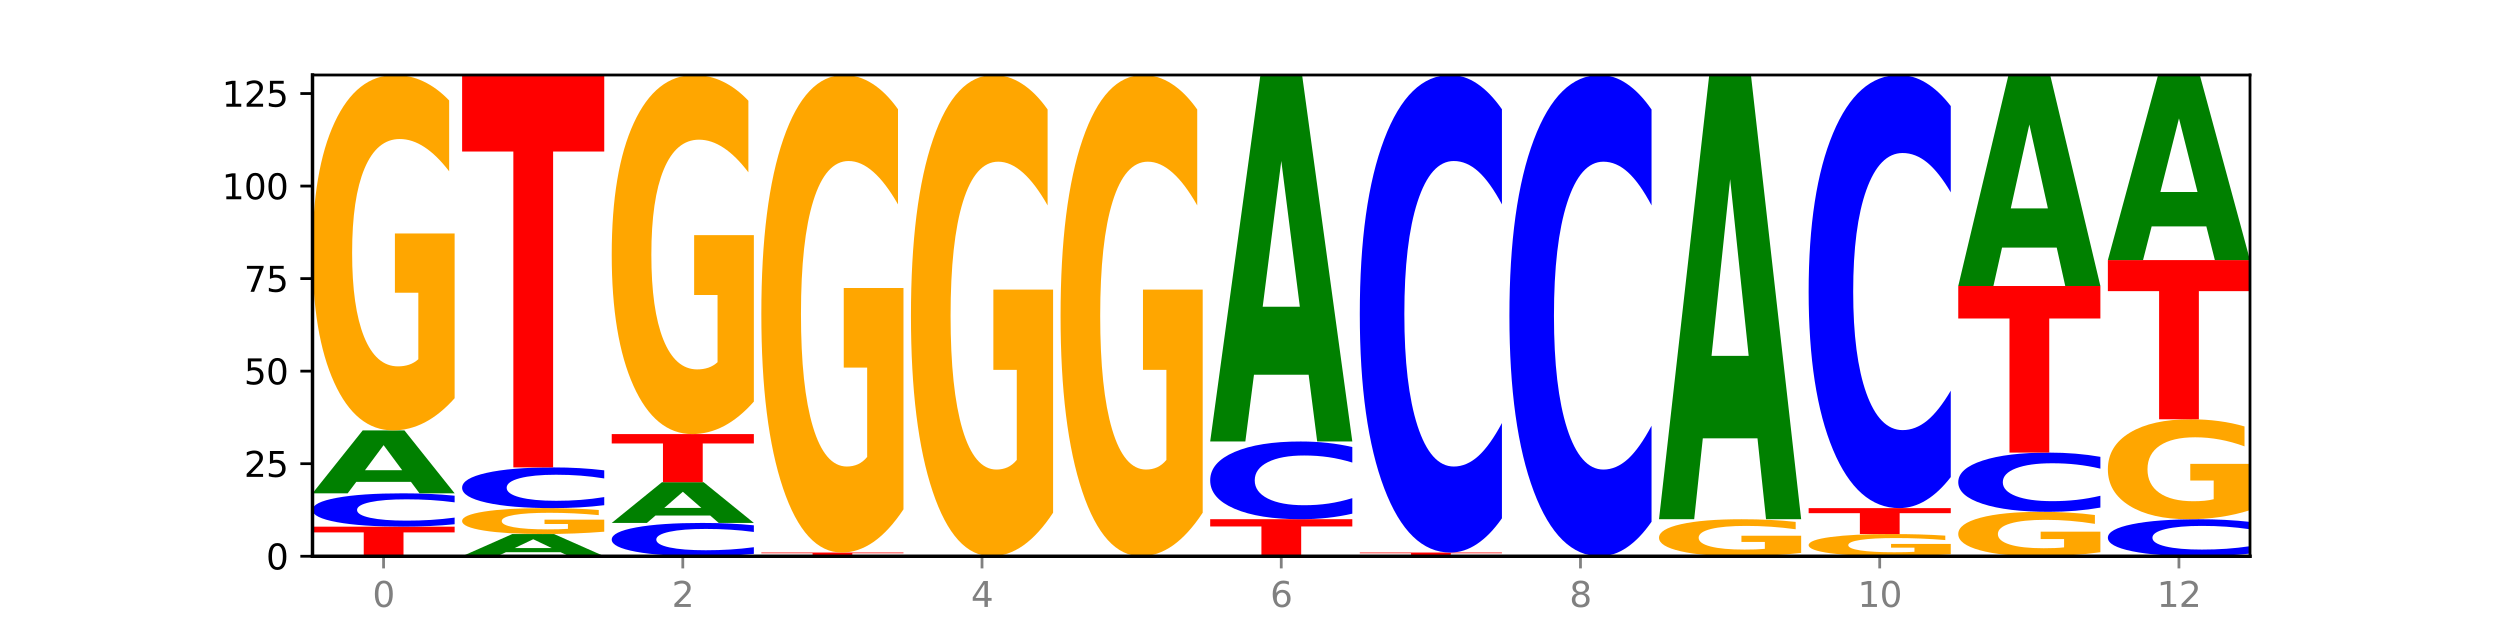 <?xml version="1.0" encoding="utf-8" standalone="no"?>
<!DOCTYPE svg PUBLIC "-//W3C//DTD SVG 1.1//EN"
  "http://www.w3.org/Graphics/SVG/1.1/DTD/svg11.dtd">
<svg xmlns:xlink="http://www.w3.org/1999/xlink" width="720pt" height="180pt" viewBox="0 0 720 180" xmlns="http://www.w3.org/2000/svg" version="1.1">
 <defs>
  <style type="text/css">*{stroke-linejoin: round; stroke-linecap: butt}</style>
 </defs>
 <g id="figure_1">
  <g id="patch_1">
   <path d="M 0 180 
L 720 180 
L 720 0 
L 0 0 
z
" style="fill: #ffffff"/>
  </g>
  <g id="axes_1">
   <g id="patch_2">
    <path d="M 90 160.2 
L 648 160.2 
L 648 21.6 
L 90 21.6 
z
" style="fill: #ffffff"/>
   </g>
   <g id="line2d_1">
    <path d="M 90 160.2 
L 648 160.2 
" clip-path="url(#pd272869be9)" style="fill: none; stroke: #000000; stroke-width: 0.5; stroke-linecap: square"/>
   </g>
   <g id="patch_3">
    <path d="M 90 151.671 
L 130.934 151.671 
L 130.934 153.334 
L 116.208 153.334 
L 116.208 160.2 
L 104.755 160.2 
L 104.755 153.334 
L 90 153.334 
L 90 151.671 
z
" clip-path="url(#pd272869be9)" style="fill: #ff0000"/>
   </g>
   <g id="patch_4">
    <path d="M 130.934 150.983 
Q 127.51 151.324 123.808 151.496 
Q 120.105 151.671 116.073 151.671 
Q 104.047 151.671 97.024 150.378 
Q 90 149.086 90 146.876 
Q 90 144.658 97.024 143.368 
Q 104.047 142.075 116.073 142.075 
Q 120.105 142.075 123.808 142.25 
Q 127.51 142.422 130.934 142.763 
L 130.934 144.676 
Q 127.479 144.224 124.127 144.014 
Q 120.776 143.804 117.073 143.804 
Q 110.431 143.804 106.625 144.622 
Q 102.83 145.439 102.83 146.876 
Q 102.83 148.307 106.625 149.126 
Q 110.431 149.942 117.073 149.942 
Q 120.776 149.942 124.127 149.732 
Q 127.479 149.52 130.934 149.068 
L 130.934 150.983 
z
" clip-path="url(#pd272869be9)" style="fill: #0000ff"/>
   </g>
   <g id="patch_5">
    <path d="M 118.355 138.774 
L 102.613 138.774 
L 100.127 142.075 
L 90 142.075 
L 104.462 123.951 
L 116.472 123.951 
L 130.934 142.075 
L 120.816 142.075 
L 118.355 138.774 
z
M 105.123 135.41 
L 115.819 135.41 
L 110.48 128.2 
L 105.123 135.41 
z
" clip-path="url(#pd272869be9)" style="fill: #008000"/>
   </g>
   <g id="patch_6">
    <path d="M 130.934 114.69 
Q 126.806 119.321 122.366 121.646 
Q 117.926 123.951 113.192 123.951 
Q 102.495 123.951 96.247 110.166 
Q 90 96.381 90 72.807 
Q 90 48.958 96.358 35.279 
Q 102.724 21.6 113.797 21.6 
Q 118.063 21.6 121.971 23.461 
Q 125.889 25.3 129.356 28.936 
L 129.356 49.339 
Q 125.779 44.666 122.237 42.362 
Q 118.696 40.036 115.137 40.036 
Q 108.55 40.036 104.981 48.536 
Q 101.412 57.014 101.412 72.807 
Q 101.412 88.453 104.853 96.994 
Q 108.293 105.515 114.623 105.515 
Q 116.348 105.515 117.825 105.028 
Q 119.302 104.521 120.476 103.464 
L 120.476 84.309 
L 113.733 84.309 
L 113.733 67.247 
L 130.934 67.247 
L 130.934 114.69 
z
" clip-path="url(#pd272869be9)" style="fill: #ffa600"/>
   </g>
   <g id="patch_7">
    <path d="M 161.444 159.035 
L 145.701 159.035 
L 143.216 160.2 
L 133.089 160.2 
L 147.551 153.803 
L 159.561 153.803 
L 174.023 160.2 
L 163.905 160.2 
L 161.444 159.035 
z
M 148.212 157.847 
L 158.908 157.847 
L 153.569 155.303 
L 148.212 157.847 
z
" clip-path="url(#pd272869be9)" style="fill: #008000"/>
   </g>
   <g id="patch_8">
    <path d="M 174.023 153.128 
Q 169.895 153.465 165.455 153.635 
Q 161.014 153.803 156.281 153.803 
Q 145.584 153.803 139.336 152.798 
Q 133.089 151.793 133.089 150.074 
Q 133.089 148.335 139.446 147.337 
Q 145.813 146.34 156.886 146.34 
Q 161.152 146.34 165.06 146.476 
Q 168.977 146.61 172.445 146.875 
L 172.445 148.363 
Q 168.867 148.022 165.326 147.854 
Q 161.785 147.684 158.226 147.684 
Q 151.639 147.684 148.07 148.304 
Q 144.501 148.922 144.501 150.074 
Q 144.501 151.215 147.941 151.837 
Q 151.382 152.459 157.712 152.459 
Q 159.437 152.459 160.914 152.423 
Q 162.391 152.386 163.565 152.309 
L 163.565 150.913 
L 156.822 150.913 
L 156.822 149.668 
L 174.023 149.668 
L 174.023 153.128 
z
" clip-path="url(#pd272869be9)" style="fill: #ffa600"/>
   </g>
   <g id="patch_9">
    <path d="M 174.023 145.499 
Q 170.599 145.916 166.897 146.127 
Q 163.194 146.34 159.161 146.34 
Q 147.136 146.34 140.112 144.76 
Q 133.089 143.181 133.089 140.48 
Q 133.089 137.769 140.112 136.192 
Q 147.136 134.612 159.161 134.612 
Q 163.194 134.612 166.897 134.825 
Q 170.599 135.036 174.023 135.453 
L 174.023 137.791 
Q 170.568 137.238 167.216 136.982 
Q 163.864 136.725 160.162 136.725 
Q 153.52 136.725 149.714 137.725 
Q 145.919 138.723 145.919 140.48 
Q 145.919 142.229 149.714 143.229 
Q 153.52 144.228 160.162 144.228 
Q 163.864 144.228 167.216 143.971 
Q 170.568 143.712 174.023 143.159 
L 174.023 145.499 
z
" clip-path="url(#pd272869be9)" style="fill: #0000ff"/>
   </g>
   <g id="patch_10">
    <path d="M 133.089 21.6 
L 174.023 21.6 
L 174.023 43.641 
L 159.296 43.641 
L 159.296 134.612 
L 147.844 134.612 
L 147.844 43.641 
L 133.089 43.641 
L 133.089 21.6 
z
" clip-path="url(#pd272869be9)" style="fill: #ff0000"/>
   </g>
   <g id="patch_11">
    <path d="M 217.112 159.512 
Q 213.688 159.853 209.985 160.026 
Q 206.283 160.2 202.25 160.2 
Q 190.225 160.2 183.201 158.908 
Q 176.178 157.615 176.178 155.405 
Q 176.178 153.187 183.201 151.897 
Q 190.225 150.605 202.25 150.605 
Q 206.283 150.605 209.985 150.779 
Q 213.688 150.951 217.112 151.292 
L 217.112 153.205 
Q 213.657 152.753 210.305 152.543 
Q 206.953 152.333 203.251 152.333 
Q 196.609 152.333 192.803 153.152 
Q 189.008 153.968 189.008 155.405 
Q 189.008 156.836 192.803 157.655 
Q 196.609 158.472 203.251 158.472 
Q 206.953 158.472 210.305 158.261 
Q 213.657 158.049 217.112 157.597 
L 217.112 159.512 
z
" clip-path="url(#pd272869be9)" style="fill: #0000ff"/>
   </g>
   <g id="patch_12">
    <path d="M 204.533 148.468 
L 188.79 148.468 
L 186.304 150.605 
L 176.178 150.605 
L 190.64 138.877 
L 202.65 138.877 
L 217.112 150.605 
L 206.993 150.605 
L 204.533 148.468 
z
M 191.301 146.292 
L 201.997 146.292 
L 196.657 141.627 
L 191.301 146.292 
z
" clip-path="url(#pd272869be9)" style="fill: #008000"/>
   </g>
   <g id="patch_13">
    <path d="M 176.178 125.017 
L 217.112 125.017 
L 217.112 127.72 
L 202.385 127.72 
L 202.385 138.877 
L 190.933 138.877 
L 190.933 127.72 
L 176.178 127.72 
L 176.178 125.017 
z
" clip-path="url(#pd272869be9)" style="fill: #ff0000"/>
   </g>
   <g id="patch_14">
    <path d="M 217.112 115.66 
Q 212.984 120.338 208.543 122.688 
Q 204.103 125.017 199.369 125.017 
Q 188.673 125.017 182.425 111.088 
Q 176.178 97.16 176.178 73.341 
Q 176.178 49.243 182.535 35.422 
Q 188.902 21.6 199.975 21.6 
Q 204.241 21.6 208.149 23.48 
Q 212.066 25.338 215.534 29.013 
L 215.534 49.628 
Q 211.956 44.907 208.415 42.578 
Q 204.874 40.228 201.314 40.228 
Q 194.727 40.228 191.159 48.816 
Q 187.59 57.383 187.59 73.341 
Q 187.59 89.149 191.03 97.779 
Q 194.471 106.389 200.801 106.389 
Q 202.525 106.389 204.002 105.897 
Q 205.479 105.385 206.654 104.316 
L 206.654 84.962 
L 199.911 84.962 
L 199.911 67.722 
L 217.112 67.722 
L 217.112 115.66 
z
" clip-path="url(#pd272869be9)" style="fill: #ffa600"/>
   </g>
   <g id="patch_15">
    <path d="M 219.266 159.134 
L 260.201 159.134 
L 260.201 159.342 
L 245.474 159.342 
L 245.474 160.2 
L 234.022 160.2 
L 234.022 159.342 
L 219.266 159.342 
L 219.266 159.134 
z
" clip-path="url(#pd272869be9)" style="fill: #ff0000"/>
   </g>
   <g id="patch_16">
    <path d="M 260.201 146.69 
Q 256.072 152.912 251.632 156.037 
Q 247.192 159.134 242.458 159.134 
Q 231.761 159.134 225.514 140.61 
Q 219.266 122.087 219.266 90.41 
Q 219.266 58.363 225.624 39.981 
Q 231.991 21.6 243.064 21.6 
Q 247.33 21.6 251.238 24.1 
Q 255.155 26.572 258.623 31.458 
L 258.623 58.874 
Q 255.045 52.596 251.504 49.499 
Q 247.963 46.374 244.403 46.374 
Q 237.816 46.374 234.248 57.795 
Q 230.679 69.187 230.679 90.41 
Q 230.679 111.433 234.119 122.911 
Q 237.559 134.36 243.889 134.36 
Q 245.614 134.36 247.091 133.707 
Q 248.568 133.025 249.742 131.604 
L 249.742 105.865 
L 243 105.865 
L 243 82.938 
L 260.201 82.938 
L 260.201 146.69 
z
" clip-path="url(#pd272869be9)" style="fill: #ffa600"/>
   </g>
   <g id="patch_17">
    <path d="M 303.29 147.66 
Q 299.161 153.93 294.721 157.079 
Q 290.281 160.2 285.547 160.2 
Q 274.85 160.2 268.603 141.533 
Q 262.355 122.866 262.355 90.943 
Q 262.355 58.648 268.713 40.124 
Q 275.08 21.6 286.153 21.6 
Q 290.418 21.6 294.327 24.119 
Q 298.244 26.61 301.712 31.535 
L 301.712 59.163 
Q 298.134 52.836 294.593 49.715 
Q 291.051 46.566 287.492 46.566 
Q 280.905 46.566 277.336 58.075 
Q 273.768 69.556 273.768 90.943 
Q 273.768 112.129 277.208 123.696 
Q 280.648 135.234 286.978 135.234 
Q 288.703 135.234 290.18 134.576 
Q 291.657 133.889 292.831 132.457 
L 292.831 106.518 
L 286.088 106.518 
L 286.088 83.413 
L 303.29 83.413 
L 303.29 147.66 
z
" clip-path="url(#pd272869be9)" style="fill: #ffa600"/>
   </g>
   <g id="patch_18">
    <path d="M 346.378 147.66 
Q 342.25 153.93 337.81 157.079 
Q 333.37 160.2 328.636 160.2 
Q 317.939 160.2 311.692 141.533 
Q 305.444 122.866 305.444 90.943 
Q 305.444 58.648 311.802 40.124 
Q 318.168 21.6 329.241 21.6 
Q 333.507 21.6 337.415 24.119 
Q 341.333 26.61 344.8 31.535 
L 344.8 59.163 
Q 341.223 52.836 337.681 49.715 
Q 334.14 46.566 330.581 46.566 
Q 323.994 46.566 320.425 58.075 
Q 316.856 69.556 316.856 90.943 
Q 316.856 112.129 320.297 123.696 
Q 323.737 135.234 330.067 135.234 
Q 331.792 135.234 333.269 134.576 
Q 334.746 133.889 335.92 132.457 
L 335.92 106.518 
L 329.177 106.518 
L 329.177 83.413 
L 346.378 83.413 
L 346.378 147.66 
z
" clip-path="url(#pd272869be9)" style="fill: #ffa600"/>
   </g>
   <g id="patch_19">
    <path d="M 348.533 149.538 
L 389.467 149.538 
L 389.467 151.618 
L 374.74 151.618 
L 374.74 160.2 
L 363.288 160.2 
L 363.288 151.618 
L 348.533 151.618 
L 348.533 149.538 
z
" clip-path="url(#pd272869be9)" style="fill: #ff0000"/>
   </g>
   <g id="patch_20">
    <path d="M 389.467 147.934 
Q 386.043 148.729 382.341 149.131 
Q 378.638 149.538 374.605 149.538 
Q 362.58 149.538 355.556 146.523 
Q 348.533 143.508 348.533 138.351 
Q 348.533 133.175 355.556 130.165 
Q 362.58 127.149 374.605 127.149 
Q 378.638 127.149 382.341 127.556 
Q 386.043 127.959 389.467 128.754 
L 389.467 133.217 
Q 386.012 132.163 382.66 131.672 
Q 379.308 131.182 375.606 131.182 
Q 368.964 131.182 365.158 133.092 
Q 361.363 134.998 361.363 138.351 
Q 361.363 141.69 365.158 143.6 
Q 368.964 145.506 375.606 145.506 
Q 379.308 145.506 382.66 145.015 
Q 386.012 144.52 389.467 143.466 
L 389.467 147.934 
z
" clip-path="url(#pd272869be9)" style="fill: #0000ff"/>
   </g>
   <g id="patch_21">
    <path d="M 376.888 107.921 
L 361.145 107.921 
L 358.66 127.149 
L 348.533 127.149 
L 362.995 21.6 
L 375.005 21.6 
L 389.467 127.149 
L 379.349 127.149 
L 376.888 107.921 
z
M 363.656 88.332 
L 374.352 88.332 
L 369.013 46.347 
L 363.656 88.332 
z
" clip-path="url(#pd272869be9)" style="fill: #008000"/>
   </g>
   <g id="patch_22">
    <path d="M 391.622 159.134 
L 432.556 159.134 
L 432.556 159.342 
L 417.829 159.342 
L 417.829 160.2 
L 406.377 160.2 
L 406.377 159.342 
L 391.622 159.342 
L 391.622 159.134 
z
" clip-path="url(#pd272869be9)" style="fill: #ff0000"/>
   </g>
   <g id="patch_23">
    <path d="M 432.556 149.276 
Q 429.132 154.162 425.429 156.634 
Q 421.727 159.134 417.694 159.134 
Q 405.669 159.134 398.645 140.61 
Q 391.622 122.087 391.622 90.41 
Q 391.622 58.619 398.645 40.123 
Q 405.669 21.6 417.694 21.6 
Q 421.727 21.6 425.429 24.1 
Q 429.132 26.572 432.556 31.458 
L 432.556 58.874 
Q 429.101 52.397 425.749 49.385 
Q 422.397 46.374 418.695 46.374 
Q 412.053 46.374 408.247 58.107 
Q 404.452 69.812 404.452 90.41 
Q 404.452 110.922 408.247 122.655 
Q 412.053 134.36 418.695 134.36 
Q 422.397 134.36 425.749 131.349 
Q 429.101 128.309 432.556 121.831 
L 432.556 149.276 
z
" clip-path="url(#pd272869be9)" style="fill: #0000ff"/>
   </g>
   <g id="patch_24">
    <path d="M 475.645 150.265 
Q 472.221 155.19 468.518 157.681 
Q 464.816 160.2 460.783 160.2 
Q 448.757 160.2 441.734 141.533 
Q 434.71 122.866 434.71 90.943 
Q 434.71 58.905 441.734 40.267 
Q 448.757 21.6 460.783 21.6 
Q 464.816 21.6 468.518 24.119 
Q 472.221 26.61 475.645 31.535 
L 475.645 59.163 
Q 472.19 52.635 468.838 49.601 
Q 465.486 46.566 461.783 46.566 
Q 455.142 46.566 451.336 58.39 
Q 447.54 70.186 447.54 90.943 
Q 447.54 111.614 451.336 123.439 
Q 455.142 135.234 461.783 135.234 
Q 465.486 135.234 468.838 132.199 
Q 472.19 129.136 475.645 122.608 
L 475.645 150.265 
z
" clip-path="url(#pd272869be9)" style="fill: #0000ff"/>
   </g>
   <g id="patch_25">
    <path d="M 518.734 159.235 
Q 514.605 159.718 510.165 159.96 
Q 505.725 160.2 500.991 160.2 
Q 490.294 160.2 484.047 158.764 
Q 477.799 157.328 477.799 154.873 
Q 477.799 152.388 484.157 150.963 
Q 490.524 149.538 501.597 149.538 
Q 505.862 149.538 509.771 149.732 
Q 513.688 149.924 517.156 150.303 
L 517.156 152.428 
Q 513.578 151.941 510.037 151.701 
Q 506.495 151.459 502.936 151.459 
Q 496.349 151.459 492.78 152.344 
Q 489.212 153.227 489.212 154.873 
Q 489.212 156.502 492.652 157.392 
Q 496.092 158.28 502.422 158.28 
Q 504.147 158.28 505.624 158.229 
Q 507.101 158.176 508.275 158.066 
L 508.275 156.071 
L 501.532 156.071 
L 501.532 154.293 
L 518.734 154.293 
L 518.734 159.235 
z
" clip-path="url(#pd272869be9)" style="fill: #ffa600"/>
   </g>
   <g id="patch_26">
    <path d="M 506.154 126.232 
L 490.412 126.232 
L 487.926 149.538 
L 477.799 149.538 
L 492.261 21.6 
L 504.271 21.6 
L 518.734 149.538 
L 508.615 149.538 
L 506.154 126.232 
z
M 492.923 102.487 
L 503.619 102.487 
L 498.279 51.597 
L 492.923 102.487 
z
" clip-path="url(#pd272869be9)" style="fill: #008000"/>
   </g>
   <g id="patch_27">
    <path d="M 561.822 159.621 
Q 557.694 159.911 553.254 160.056 
Q 548.814 160.2 544.08 160.2 
Q 533.383 160.2 527.136 159.338 
Q 520.888 158.477 520.888 157.004 
Q 520.888 155.513 527.246 154.658 
Q 533.612 153.803 544.685 153.803 
Q 548.951 153.803 552.859 153.919 
Q 556.777 154.034 560.244 154.262 
L 560.244 155.537 
Q 556.667 155.245 553.125 155.101 
Q 549.584 154.955 546.025 154.955 
Q 539.438 154.955 535.869 155.487 
Q 532.3 156.016 532.3 157.004 
Q 532.3 157.981 535.741 158.515 
Q 539.181 159.048 545.511 159.048 
Q 547.236 159.048 548.713 159.017 
Q 550.19 158.986 551.364 158.92 
L 551.364 157.722 
L 544.621 157.722 
L 544.621 156.656 
L 561.822 156.656 
L 561.822 159.621 
z
" clip-path="url(#pd272869be9)" style="fill: #ffa600"/>
   </g>
   <g id="patch_28">
    <path d="M 520.888 146.34 
L 561.822 146.34 
L 561.822 147.796 
L 547.096 147.796 
L 547.096 153.803 
L 535.643 153.803 
L 535.643 147.796 
L 520.888 147.796 
L 520.888 146.34 
z
" clip-path="url(#pd272869be9)" style="fill: #ff0000"/>
   </g>
   <g id="patch_29">
    <path d="M 561.822 137.399 
Q 558.398 141.831 554.696 144.072 
Q 550.993 146.34 546.961 146.34 
Q 534.935 146.34 527.912 129.54 
Q 520.888 112.739 520.888 84.009 
Q 520.888 55.175 527.912 38.4 
Q 534.935 21.6 546.961 21.6 
Q 550.993 21.6 554.696 23.868 
Q 558.398 26.109 561.822 30.541 
L 561.822 55.407 
Q 558.367 49.532 555.015 46.801 
Q 551.664 44.069 547.961 44.069 
Q 541.319 44.069 537.513 54.711 
Q 533.718 65.327 533.718 84.009 
Q 533.718 102.613 537.513 113.255 
Q 541.319 123.871 547.961 123.871 
Q 551.664 123.871 555.015 121.139 
Q 558.367 118.382 561.822 112.507 
L 561.822 137.399 
z
" clip-path="url(#pd272869be9)" style="fill: #0000ff"/>
   </g>
   <g id="patch_30">
    <path d="M 604.911 159.042 
Q 600.783 159.621 596.343 159.912 
Q 591.902 160.2 587.169 160.2 
Q 576.472 160.2 570.224 158.477 
Q 563.977 156.754 563.977 153.807 
Q 563.977 150.826 570.334 149.116 
Q 576.701 147.406 587.774 147.406 
Q 592.04 147.406 595.948 147.639 
Q 599.865 147.869 603.333 148.323 
L 603.333 150.874 
Q 599.755 150.289 596.214 150.001 
Q 592.673 149.711 589.114 149.711 
Q 582.527 149.711 578.958 150.773 
Q 575.389 151.833 575.389 153.807 
Q 575.389 155.763 578.83 156.83 
Q 582.27 157.895 588.6 157.895 
Q 590.325 157.895 591.802 157.835 
Q 593.279 157.771 594.453 157.639 
L 594.453 155.245 
L 587.71 155.245 
L 587.71 153.112 
L 604.911 153.112 
L 604.911 159.042 
z
" clip-path="url(#pd272869be9)" style="fill: #ffa600"/>
   </g>
   <g id="patch_31">
    <path d="M 604.911 146.183 
Q 601.487 146.789 597.785 147.096 
Q 594.082 147.406 590.049 147.406 
Q 578.024 147.406 571 145.109 
Q 563.977 142.811 563.977 138.882 
Q 563.977 134.939 571 132.645 
Q 578.024 130.348 590.049 130.348 
Q 594.082 130.348 597.785 130.658 
Q 601.487 130.964 604.911 131.57 
L 604.911 134.971 
Q 601.456 134.167 598.104 133.794 
Q 594.752 133.42 591.05 133.42 
Q 584.408 133.42 580.602 134.876 
Q 576.807 136.327 576.807 138.882 
Q 576.807 141.426 580.602 142.882 
Q 584.408 144.333 591.05 144.333 
Q 594.752 144.333 598.104 143.96 
Q 601.456 143.583 604.911 142.779 
L 604.911 146.183 
z
" clip-path="url(#pd272869be9)" style="fill: #0000ff"/>
   </g>
   <g id="patch_32">
    <path d="M 563.977 82.371 
L 604.911 82.371 
L 604.911 91.728 
L 590.184 91.728 
L 590.184 130.348 
L 578.732 130.348 
L 578.732 91.728 
L 563.977 91.728 
L 563.977 82.371 
z
" clip-path="url(#pd272869be9)" style="fill: #ff0000"/>
   </g>
   <g id="patch_33">
    <path d="M 592.332 71.3 
L 576.589 71.3 
L 574.104 82.371 
L 563.977 82.371 
L 578.439 21.6 
L 590.449 21.6 
L 604.911 82.371 
L 594.793 82.371 
L 592.332 71.3 
z
M 579.1 60.021 
L 589.796 60.021 
L 584.457 35.848 
L 579.1 60.021 
z
" clip-path="url(#pd272869be9)" style="fill: #008000"/>
   </g>
   <g id="patch_34">
    <path d="M 648 159.436 
Q 644.576 159.815 640.873 160.006 
Q 637.171 160.2 633.138 160.2 
Q 621.113 160.2 614.089 158.764 
Q 607.066 157.328 607.066 154.873 
Q 607.066 152.408 614.089 150.974 
Q 621.113 149.538 633.138 149.538 
Q 637.171 149.538 640.873 149.732 
Q 644.576 149.924 648 150.303 
L 648 152.428 
Q 644.545 151.926 641.193 151.692 
Q 637.841 151.459 634.139 151.459 
Q 627.497 151.459 623.691 152.368 
Q 619.896 153.276 619.896 154.873 
Q 619.896 156.463 623.691 157.372 
Q 627.497 158.28 634.139 158.28 
Q 637.841 158.28 641.193 158.046 
Q 644.545 157.81 648 157.308 
L 648 159.436 
z
" clip-path="url(#pd272869be9)" style="fill: #0000ff"/>
   </g>
   <g id="patch_35">
    <path d="M 648 146.934 
Q 643.872 148.236 639.431 148.89 
Q 634.991 149.538 630.257 149.538 
Q 619.561 149.538 613.313 145.661 
Q 607.066 141.784 607.066 135.154 
Q 607.066 128.447 613.423 124.6 
Q 619.79 120.752 630.863 120.752 
Q 635.129 120.752 639.037 121.276 
Q 642.954 121.793 646.422 122.816 
L 646.422 128.554 
Q 642.844 127.24 639.303 126.592 
Q 635.762 125.938 632.202 125.938 
Q 625.615 125.938 622.047 128.328 
Q 618.478 130.712 618.478 135.154 
Q 618.478 139.555 621.918 141.957 
Q 625.359 144.353 631.689 144.353 
Q 633.413 144.353 634.89 144.217 
Q 636.367 144.074 637.542 143.776 
L 637.542 138.389 
L 630.799 138.389 
L 630.799 133.59 
L 648 133.59 
L 648 146.934 
z
" clip-path="url(#pd272869be9)" style="fill: #ffa600"/>
   </g>
   <g id="patch_36">
    <path d="M 607.066 74.908 
L 648 74.908 
L 648 83.849 
L 633.273 83.849 
L 633.273 120.752 
L 621.821 120.752 
L 621.821 83.849 
L 607.066 83.849 
L 607.066 74.908 
z
" clip-path="url(#pd272869be9)" style="fill: #ff0000"/>
   </g>
   <g id="patch_37">
    <path d="M 635.421 65.197 
L 619.678 65.197 
L 617.193 74.908 
L 607.066 74.908 
L 621.528 21.6 
L 633.538 21.6 
L 648 74.908 
L 637.881 74.908 
L 635.421 65.197 
z
M 622.189 55.303 
L 632.885 55.303 
L 627.545 34.099 
L 622.189 55.303 
z
" clip-path="url(#pd272869be9)" style="fill: #008000"/>
   </g>
   <g id="matplotlib.axis_1">
    <g id="xtick_1">
     <g id="line2d_2">
      <defs>
       <path id="m16a667413e" d="M 0 0 
L 0 3.5 
" style="stroke: #808080; stroke-width: 0.8"/>
      </defs>
      <g>
       <use xlink:href="#m16a667413e" x="110.467" y="160.2" style="fill: #808080; stroke: #808080; stroke-width: 0.8"/>
      </g>
     </g>
     <g id="text_1">
      <!-- 0 -->
      <g style="fill: #808080" transform="translate(107.286 174.798) scale(0.1 -0.1)">
       <defs>
        <path id="DejaVuSans-30" d="M 2034 4250 
Q 1547 4250 1301 3770 
Q 1056 3291 1056 2328 
Q 1056 1369 1301 889 
Q 1547 409 2034 409 
Q 2525 409 2770 889 
Q 3016 1369 3016 2328 
Q 3016 3291 2770 3770 
Q 2525 4250 2034 4250 
z
M 2034 4750 
Q 2819 4750 3233 4129 
Q 3647 3509 3647 2328 
Q 3647 1150 3233 529 
Q 2819 -91 2034 -91 
Q 1250 -91 836 529 
Q 422 1150 422 2328 
Q 422 3509 836 4129 
Q 1250 4750 2034 4750 
z
" transform="scale(0.016)"/>
       </defs>
       <use xlink:href="#DejaVuSans-30"/>
      </g>
     </g>
    </g>
    <g id="xtick_2">
     <g id="line2d_3">
      <g>
       <use xlink:href="#m16a667413e" x="196.645" y="160.2" style="fill: #808080; stroke: #808080; stroke-width: 0.8"/>
      </g>
     </g>
     <g id="text_2">
      <!-- 2 -->
      <g style="fill: #808080" transform="translate(193.464 174.798) scale(0.1 -0.1)">
       <defs>
        <path id="DejaVuSans-32" d="M 1228 531 
L 3431 531 
L 3431 0 
L 469 0 
L 469 531 
Q 828 903 1448 1529 
Q 2069 2156 2228 2338 
Q 2531 2678 2651 2914 
Q 2772 3150 2772 3378 
Q 2772 3750 2511 3984 
Q 2250 4219 1831 4219 
Q 1534 4219 1204 4116 
Q 875 4013 500 3803 
L 500 4441 
Q 881 4594 1212 4672 
Q 1544 4750 1819 4750 
Q 2544 4750 2975 4387 
Q 3406 4025 3406 3419 
Q 3406 3131 3298 2873 
Q 3191 2616 2906 2266 
Q 2828 2175 2409 1742 
Q 1991 1309 1228 531 
z
" transform="scale(0.016)"/>
       </defs>
       <use xlink:href="#DejaVuSans-32"/>
      </g>
     </g>
    </g>
    <g id="xtick_3">
     <g id="line2d_4">
      <g>
       <use xlink:href="#m16a667413e" x="282.822" y="160.2" style="fill: #808080; stroke: #808080; stroke-width: 0.8"/>
      </g>
     </g>
     <g id="text_3">
      <!-- 4 -->
      <g style="fill: #808080" transform="translate(279.641 174.798) scale(0.1 -0.1)">
       <defs>
        <path id="DejaVuSans-34" d="M 2419 4116 
L 825 1625 
L 2419 1625 
L 2419 4116 
z
M 2253 4666 
L 3047 4666 
L 3047 1625 
L 3713 1625 
L 3713 1100 
L 3047 1100 
L 3047 0 
L 2419 0 
L 2419 1100 
L 313 1100 
L 313 1709 
L 2253 4666 
z
" transform="scale(0.016)"/>
       </defs>
       <use xlink:href="#DejaVuSans-34"/>
      </g>
     </g>
    </g>
    <g id="xtick_4">
     <g id="line2d_5">
      <g>
       <use xlink:href="#m16a667413e" x="369" y="160.2" style="fill: #808080; stroke: #808080; stroke-width: 0.8"/>
      </g>
     </g>
     <g id="text_4">
      <!-- 6 -->
      <g style="fill: #808080" transform="translate(365.819 174.798) scale(0.1 -0.1)">
       <defs>
        <path id="DejaVuSans-36" d="M 2113 2584 
Q 1688 2584 1439 2293 
Q 1191 2003 1191 1497 
Q 1191 994 1439 701 
Q 1688 409 2113 409 
Q 2538 409 2786 701 
Q 3034 994 3034 1497 
Q 3034 2003 2786 2293 
Q 2538 2584 2113 2584 
z
M 3366 4563 
L 3366 3988 
Q 3128 4100 2886 4159 
Q 2644 4219 2406 4219 
Q 1781 4219 1451 3797 
Q 1122 3375 1075 2522 
Q 1259 2794 1537 2939 
Q 1816 3084 2150 3084 
Q 2853 3084 3261 2657 
Q 3669 2231 3669 1497 
Q 3669 778 3244 343 
Q 2819 -91 2113 -91 
Q 1303 -91 875 529 
Q 447 1150 447 2328 
Q 447 3434 972 4092 
Q 1497 4750 2381 4750 
Q 2619 4750 2861 4703 
Q 3103 4656 3366 4563 
z
" transform="scale(0.016)"/>
       </defs>
       <use xlink:href="#DejaVuSans-36"/>
      </g>
     </g>
    </g>
    <g id="xtick_5">
     <g id="line2d_6">
      <g>
       <use xlink:href="#m16a667413e" x="455.178" y="160.2" style="fill: #808080; stroke: #808080; stroke-width: 0.8"/>
      </g>
     </g>
     <g id="text_5">
      <!-- 8 -->
      <g style="fill: #808080" transform="translate(451.996 174.798) scale(0.1 -0.1)">
       <defs>
        <path id="DejaVuSans-38" d="M 2034 2216 
Q 1584 2216 1326 1975 
Q 1069 1734 1069 1313 
Q 1069 891 1326 650 
Q 1584 409 2034 409 
Q 2484 409 2743 651 
Q 3003 894 3003 1313 
Q 3003 1734 2745 1975 
Q 2488 2216 2034 2216 
z
M 1403 2484 
Q 997 2584 770 2862 
Q 544 3141 544 3541 
Q 544 4100 942 4425 
Q 1341 4750 2034 4750 
Q 2731 4750 3128 4425 
Q 3525 4100 3525 3541 
Q 3525 3141 3298 2862 
Q 3072 2584 2669 2484 
Q 3125 2378 3379 2068 
Q 3634 1759 3634 1313 
Q 3634 634 3220 271 
Q 2806 -91 2034 -91 
Q 1263 -91 848 271 
Q 434 634 434 1313 
Q 434 1759 690 2068 
Q 947 2378 1403 2484 
z
M 1172 3481 
Q 1172 3119 1398 2916 
Q 1625 2713 2034 2713 
Q 2441 2713 2670 2916 
Q 2900 3119 2900 3481 
Q 2900 3844 2670 4047 
Q 2441 4250 2034 4250 
Q 1625 4250 1398 4047 
Q 1172 3844 1172 3481 
z
" transform="scale(0.016)"/>
       </defs>
       <use xlink:href="#DejaVuSans-38"/>
      </g>
     </g>
    </g>
    <g id="xtick_6">
     <g id="line2d_7">
      <g>
       <use xlink:href="#m16a667413e" x="541.355" y="160.2" style="fill: #808080; stroke: #808080; stroke-width: 0.8"/>
      </g>
     </g>
     <g id="text_6">
      <!-- 10 -->
      <g style="fill: #808080" transform="translate(534.993 174.798) scale(0.1 -0.1)">
       <defs>
        <path id="DejaVuSans-31" d="M 794 531 
L 1825 531 
L 1825 4091 
L 703 3866 
L 703 4441 
L 1819 4666 
L 2450 4666 
L 2450 531 
L 3481 531 
L 3481 0 
L 794 0 
L 794 531 
z
" transform="scale(0.016)"/>
       </defs>
       <use xlink:href="#DejaVuSans-31"/>
       <use xlink:href="#DejaVuSans-30" x="63.623"/>
      </g>
     </g>
    </g>
    <g id="xtick_7">
     <g id="line2d_8">
      <g>
       <use xlink:href="#m16a667413e" x="627.533" y="160.2" style="fill: #808080; stroke: #808080; stroke-width: 0.8"/>
      </g>
     </g>
     <g id="text_7">
      <!-- 12 -->
      <g style="fill: #808080" transform="translate(621.17 174.798) scale(0.1 -0.1)">
       <use xlink:href="#DejaVuSans-31"/>
       <use xlink:href="#DejaVuSans-32" x="63.623"/>
      </g>
     </g>
    </g>
   </g>
   <g id="matplotlib.axis_2">
    <g id="ytick_1">
     <g id="line2d_9">
      <defs>
       <path id="m2eddf5a225" d="M 0 0 
L -3.5 0 
" style="stroke: #000000; stroke-width: 0.8"/>
      </defs>
      <g>
       <use xlink:href="#m2eddf5a225" x="90" y="160.2" style="stroke: #000000; stroke-width: 0.8"/>
      </g>
     </g>
     <g id="text_8">
      <!-- 0 -->
      <g transform="translate(76.638 163.999) scale(0.1 -0.1)">
       <use xlink:href="#DejaVuSans-30"/>
      </g>
     </g>
    </g>
    <g id="ytick_2">
     <g id="line2d_10">
      <g>
       <use xlink:href="#m2eddf5a225" x="90" y="133.546" style="stroke: #000000; stroke-width: 0.8"/>
      </g>
     </g>
     <g id="text_9">
      <!-- 25 -->
      <g transform="translate(70.275 137.345) scale(0.1 -0.1)">
       <defs>
        <path id="DejaVuSans-35" d="M 691 4666 
L 3169 4666 
L 3169 4134 
L 1269 4134 
L 1269 2991 
Q 1406 3038 1543 3061 
Q 1681 3084 1819 3084 
Q 2600 3084 3056 2656 
Q 3513 2228 3513 1497 
Q 3513 744 3044 326 
Q 2575 -91 1722 -91 
Q 1428 -91 1123 -41 
Q 819 9 494 109 
L 494 744 
Q 775 591 1075 516 
Q 1375 441 1709 441 
Q 2250 441 2565 725 
Q 2881 1009 2881 1497 
Q 2881 1984 2565 2268 
Q 2250 2553 1709 2553 
Q 1456 2553 1204 2497 
Q 953 2441 691 2322 
L 691 4666 
z
" transform="scale(0.016)"/>
       </defs>
       <use xlink:href="#DejaVuSans-32"/>
       <use xlink:href="#DejaVuSans-35" x="63.623"/>
      </g>
     </g>
    </g>
    <g id="ytick_3">
     <g id="line2d_11">
      <g>
       <use xlink:href="#m2eddf5a225" x="90" y="106.892" style="stroke: #000000; stroke-width: 0.8"/>
      </g>
     </g>
     <g id="text_10">
      <!-- 50 -->
      <g transform="translate(70.275 110.692) scale(0.1 -0.1)">
       <use xlink:href="#DejaVuSans-35"/>
       <use xlink:href="#DejaVuSans-30" x="63.623"/>
      </g>
     </g>
    </g>
    <g id="ytick_4">
     <g id="line2d_12">
      <g>
       <use xlink:href="#m2eddf5a225" x="90" y="80.238" style="stroke: #000000; stroke-width: 0.8"/>
      </g>
     </g>
     <g id="text_11">
      <!-- 75 -->
      <g transform="translate(70.275 84.038) scale(0.1 -0.1)">
       <defs>
        <path id="DejaVuSans-37" d="M 525 4666 
L 3525 4666 
L 3525 4397 
L 1831 0 
L 1172 0 
L 2766 4134 
L 525 4134 
L 525 4666 
z
" transform="scale(0.016)"/>
       </defs>
       <use xlink:href="#DejaVuSans-37"/>
       <use xlink:href="#DejaVuSans-35" x="63.623"/>
      </g>
     </g>
    </g>
    <g id="ytick_5">
     <g id="line2d_13">
      <g>
       <use xlink:href="#m2eddf5a225" x="90" y="53.585" style="stroke: #000000; stroke-width: 0.8"/>
      </g>
     </g>
     <g id="text_12">
      <!-- 100 -->
      <g transform="translate(63.913 57.384) scale(0.1 -0.1)">
       <use xlink:href="#DejaVuSans-31"/>
       <use xlink:href="#DejaVuSans-30" x="63.623"/>
       <use xlink:href="#DejaVuSans-30" x="127.246"/>
      </g>
     </g>
    </g>
    <g id="ytick_6">
     <g id="line2d_14">
      <g>
       <use xlink:href="#m2eddf5a225" x="90" y="26.931" style="stroke: #000000; stroke-width: 0.8"/>
      </g>
     </g>
     <g id="text_13">
      <!-- 125 -->
      <g transform="translate(63.913 30.73) scale(0.1 -0.1)">
       <use xlink:href="#DejaVuSans-31"/>
       <use xlink:href="#DejaVuSans-32" x="63.623"/>
       <use xlink:href="#DejaVuSans-35" x="127.246"/>
      </g>
     </g>
    </g>
   </g>
   <g id="patch_38">
    <path d="M 90 160.2 
L 90 21.6 
" style="fill: none; stroke: #000000; stroke-linejoin: miter; stroke-linecap: square"/>
   </g>
   <g id="patch_39">
    <path d="M 648 160.2 
L 648 21.6 
" style="fill: none; stroke: #000000; stroke-width: 0.8; stroke-linejoin: miter; stroke-linecap: square"/>
   </g>
   <g id="patch_40">
    <path d="M 90 160.2 
L 648 160.2 
" style="fill: none; stroke: #000000; stroke-linejoin: miter; stroke-linecap: square"/>
   </g>
   <g id="patch_41">
    <path d="M 90 21.6 
L 648 21.6 
" style="fill: none; stroke: #000000; stroke-width: 0.8; stroke-linejoin: miter; stroke-linecap: square"/>
   </g>
  </g>
 </g>
 <defs>
  <clipPath id="pd272869be9">
   <rect x="90" y="21.6" width="558" height="138.6"/>
  </clipPath>
 </defs>
</svg>
